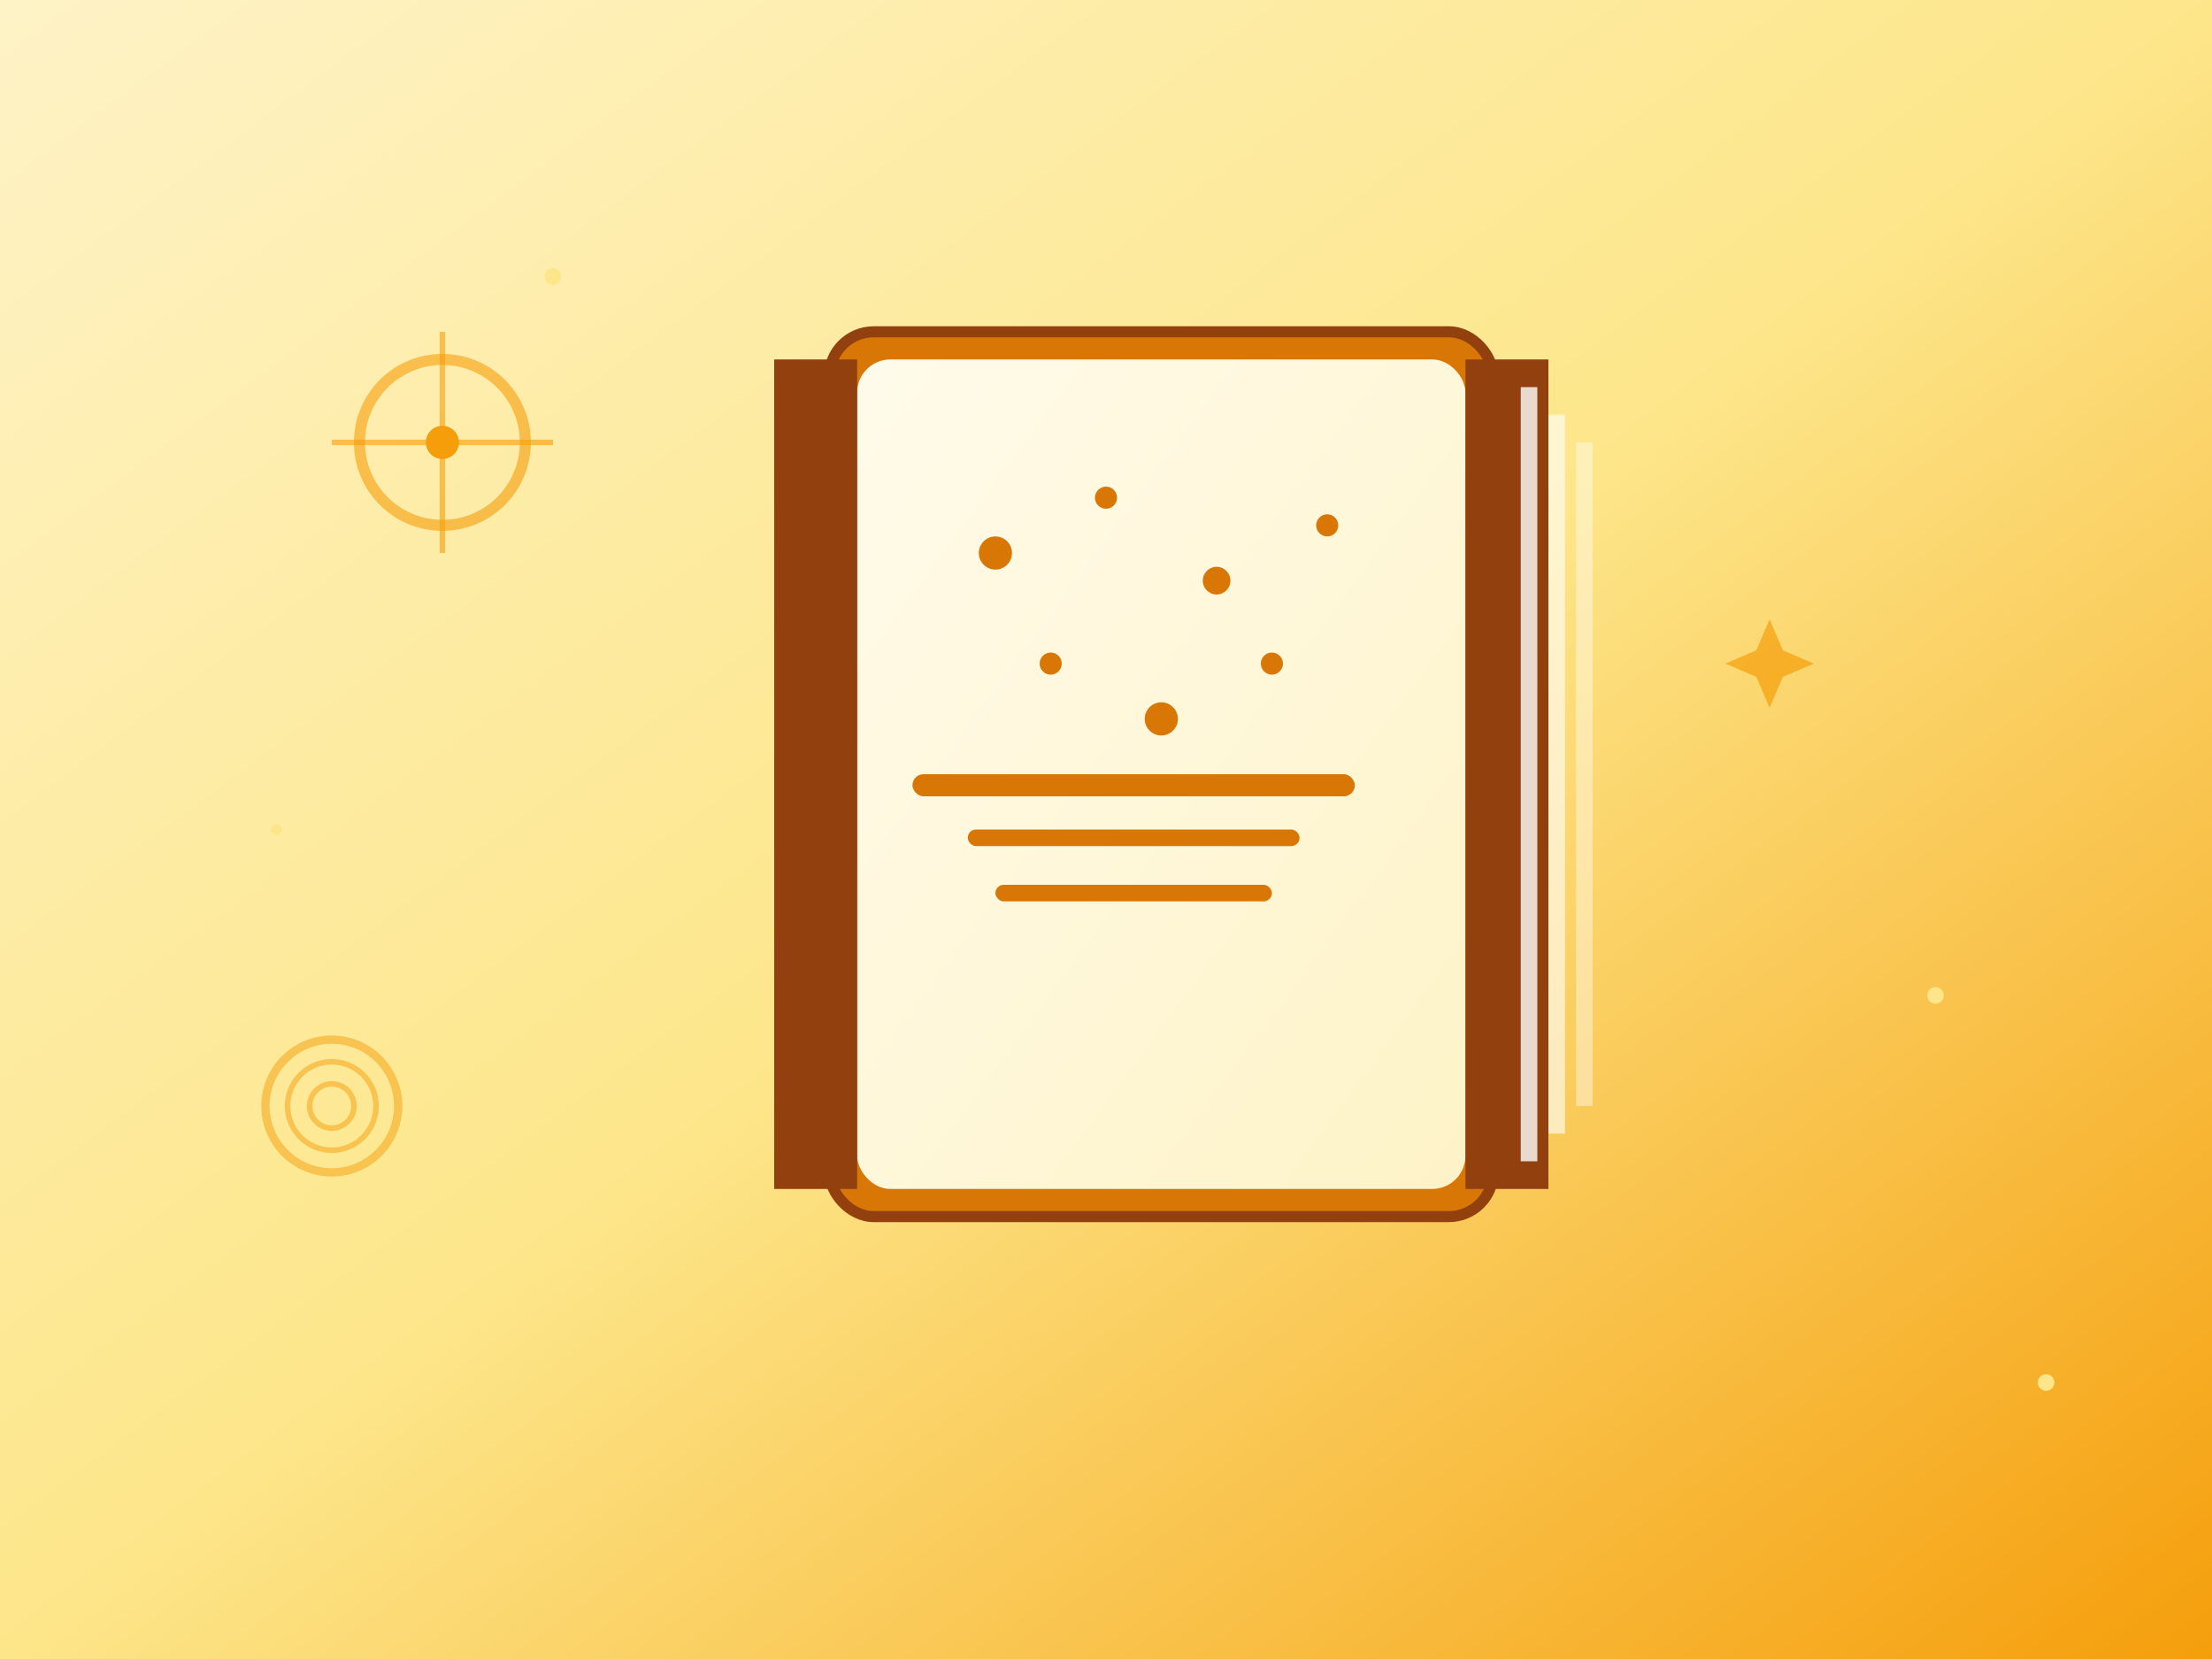 <svg width="400" height="300" viewBox="0 0 400 300" xmlns="http://www.w3.org/2000/svg">
  <rect x="0" y="0" width="400" height="300" fill="#333333" stroke="none"/>
  <defs>
    <linearGradient id="bookGradient" x1="0%" y1="0%" x2="100%" y2="100%">
      <stop offset="0%" style="stop-color:#FEF3C7;stop-opacity:1" />
      <stop offset="50%" style="stop-color:#FDE68A;stop-opacity:1" />
      <stop offset="100%" style="stop-color:#F59E0B;stop-opacity:1" />
    </linearGradient>
    <linearGradient id="pageGradient" x1="0%" y1="0%" x2="100%" y2="100%">
      <stop offset="0%" style="stop-color:#FFFBEB;stop-opacity:1" />
      <stop offset="100%" style="stop-color:#FEF3C7;stop-opacity:1" />
    </linearGradient>
  </defs>
  
  <!-- Background -->
  <rect width="400" height="300" fill="url(#bookGradient)"/>
  
  <!-- Book Cover -->
  <rect x="150" y="60" width="120" height="160" rx="8" fill="#D97706" stroke="#92400E" stroke-width="2"/>
  <rect x="155" y="65" width="110" height="150" rx="6" fill="url(#pageGradient)"/>
  
  <!-- Book Spine -->
  <rect x="140" y="65" width="15" height="150" fill="#92400E"/>
  <rect x="265" y="65" width="15" height="150" fill="#92400E"/>
  
  <!-- Cover Design - Stars -->
  <circle cx="180" cy="100" r="3" fill="#D97706"/>
  <circle cx="200" cy="90" r="2" fill="#D97706"/>
  <circle cx="220" cy="105" r="2.5" fill="#D97706"/>
  <circle cx="240" cy="95" r="2" fill="#D97706"/>
  <circle cx="190" cy="120" r="2" fill="#D97706"/>
  <circle cx="210" cy="130" r="3" fill="#D97706"/>
  <circle cx="230" cy="120" r="2" fill="#D97706"/>
  
  <!-- Cover Text -->
  <rect x="165" y="140" width="80" height="4" rx="2" fill="#D97706"/>
  <rect x="175" y="150" width="60" height="3" rx="1.5" fill="#D97706"/>
  <rect x="180" y="160" width="50" height="3" rx="1.5" fill="#D97706"/>
  
  <!-- Pages -->
  <rect x="275" y="70" width="3" height="140" fill="#FFFFFF" opacity="0.8"/>
  <rect x="280" y="75" width="3" height="130" fill="#FFFFFF" opacity="0.6"/>
  <rect x="285" y="80" width="3" height="120" fill="#FFFFFF" opacity="0.4"/>
  
  <!-- Floating Elements - Celestial Theme -->
  <g transform="translate(80, 80)">
    <circle cx="0" cy="0" r="15" fill="none" stroke="#F59E0B" stroke-width="2" opacity="0.6"/>
    <circle cx="0" cy="0" r="3" fill="#F59E0B"/>
    <line x1="-20" y1="0" x2="20" y2="0" stroke="#F59E0B" stroke-width="1" opacity="0.6"/>
    <line x1="0" y1="-20" x2="0" y2="20" stroke="#F59E0B" stroke-width="1" opacity="0.6"/>
  </g>
  
  <g transform="translate(320, 120)">
    <polygon points="0,-8 2.4,-2.4 8,0 2.4,2.4 0,8 -2.4,2.4 -8,0 -2.4,-2.4" fill="#F59E0B" opacity="0.7"/>
  </g>
  
  <g transform="translate(60, 200)">
    <circle cx="0" cy="0" r="12" fill="none" stroke="#F59E0B" stroke-width="1.5" opacity="0.5"/>
    <circle cx="0" cy="0" r="8" fill="none" stroke="#F59E0B" stroke-width="1" opacity="0.5"/>
    <circle cx="0" cy="0" r="4" fill="none" stroke="#F59E0B" stroke-width="1" opacity="0.5"/>
  </g>
  
  <!-- Sparkles -->
  <circle cx="100" cy="50" r="1.5" fill="#FDE68A"/>
  <circle cx="320" cy="60" r="1" fill="#FDE68A"/>
  <circle cx="350" cy="180" r="1.5" fill="#FDE68A"/>
  <circle cx="50" cy="150" r="1" fill="#FDE68A"/>
  <circle cx="370" cy="250" r="1.5" fill="#FDE68A"/>
</svg> 